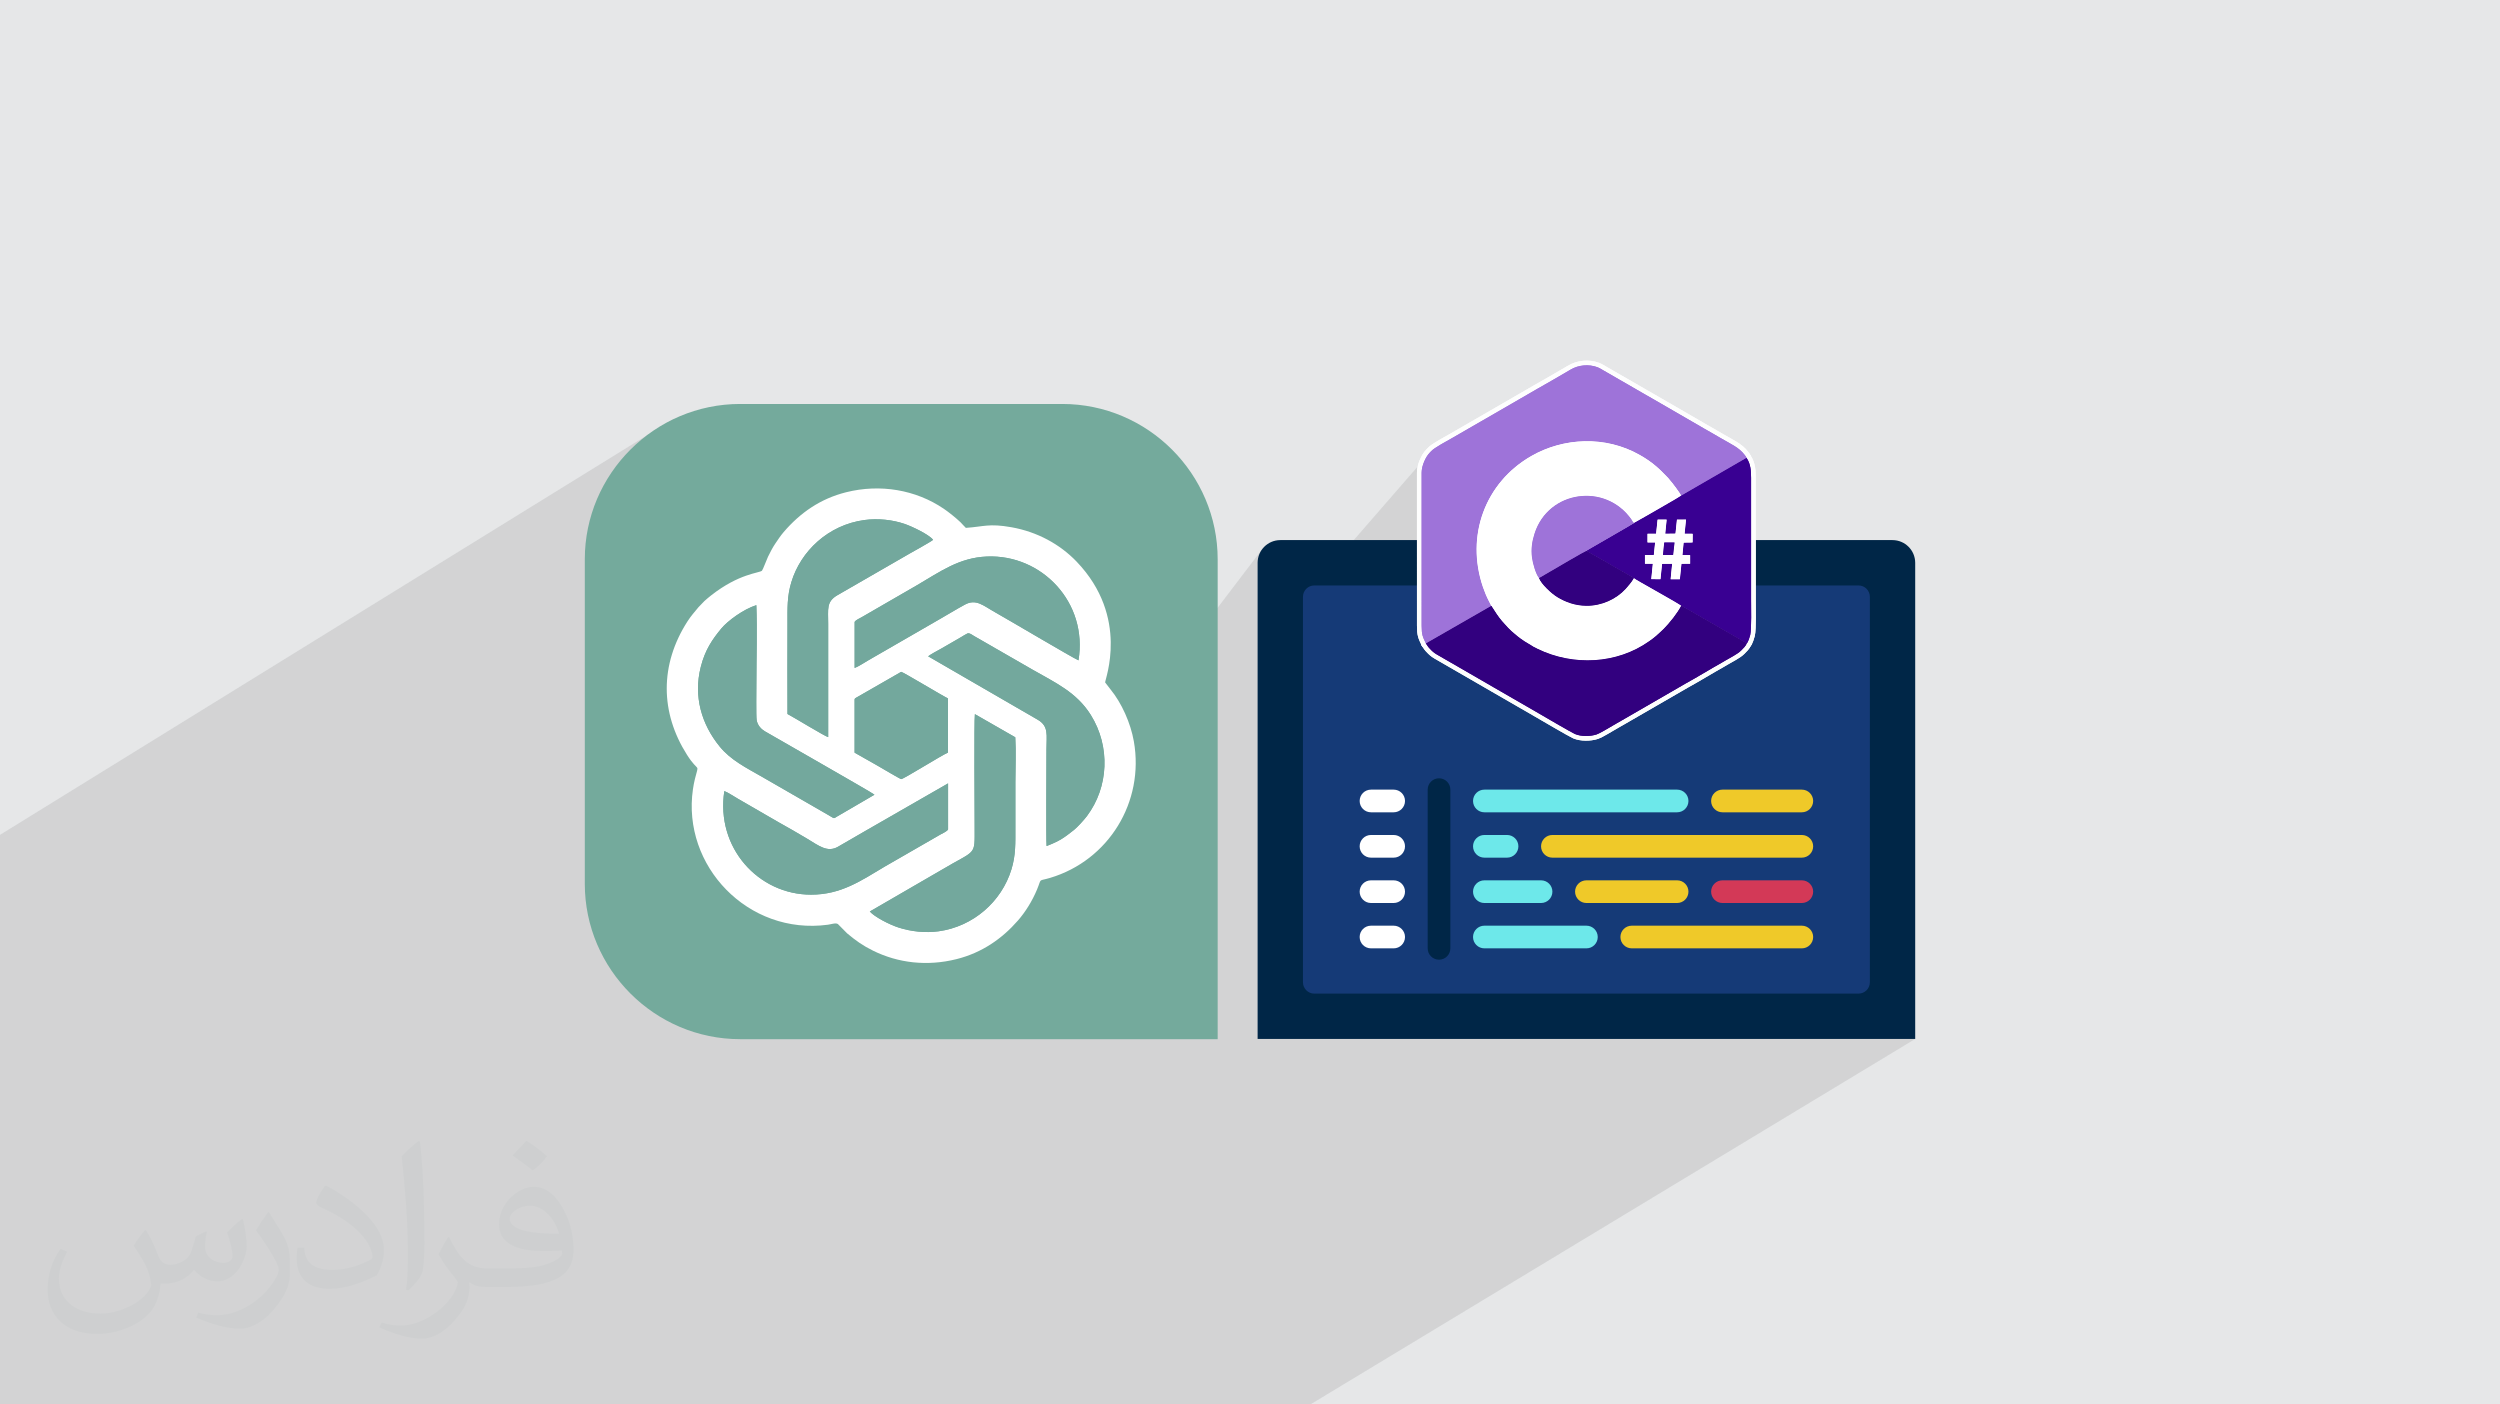 <?xml version="1.0" encoding="UTF-8"?>
<!DOCTYPE svg PUBLIC "-//W3C//DTD SVG 1.0//EN" "http://www.w3.org/TR/2001/REC-SVG-20010904/DTD/svg10.dtd">
<!-- Creator: CorelDRAW -->
<svg xmlns="http://www.w3.org/2000/svg" xml:space="preserve" width="94.192mm" height="52.917mm" version="1.0" style="shape-rendering:geometricPrecision; text-rendering:geometricPrecision; image-rendering:optimizeQuality; fill-rule:evenodd; clip-rule:evenodd"
viewBox="0 0 9404.92 5283.66"
 xmlns:xlink="http://www.w3.org/1999/xlink"
 xmlns:xodm="http://www.corel.com/coreldraw/odm/2003">
 <defs>
  <style type="text/css">
   <![CDATA[
    .str0 {stroke:#FEFEFE;stroke-width:35.23;stroke-linecap:round;stroke-linejoin:round;stroke-miterlimit:22.926}
    .fil12 {fill:#FEFEFE}
    .fil15 {fill:#32007F}
    .fil14 {fill:#390092}
    .fil5 {fill:#73A89D}
    .fil3 {fill:#74AA9C}
    .fil13 {fill:#9E73D9}
    .fil4 {fill:white}
    .fil6 {fill:#002647;fill-rule:nonzero}
    .fil7 {fill:#153A77;fill-rule:nonzero}
    .fil9 {fill:#6DE8EA;fill-rule:nonzero}
    .fil11 {fill:#D33957;fill-rule:nonzero}
    .fil10 {fill:#EFC929;fill-rule:nonzero}
    .fil8 {fill:white;fill-rule:nonzero}
    .fil1 {fill:#373435;fill-opacity:0.031}
    .fil2 {fill:#2B2A29;fill-opacity:0.102}
    .fil0 {fill:#E6E7E8}
   ]]>
  </style>
 </defs>
 <g id="Layer_x0020_1">
  <polygon class="fil0" points="-0,0 9404.92,0 9404.92,5283.66 -0,5283.66 "/>
  <path class="fil1" d="M548.54 4627.69c17.95,27.21 29.6,53.36 40.96,82.43 8.45,16.91 12.93,48.09 52.57,48.09 11.61,0 28.28,-3.42 43.06,-11.61 16.63,-8.73 29.32,-21.94 35.94,-42l15.85 -53.36 38.57 -19.02 2.64 2.64c-5.27,20.09 -6.59,39.36 -6.59,54.43 0,44.63 38.57,61.56 69.22,61.56 17.95,0 34.09,-8.73 34.09,-25.11 0,-21.13 -8.98,-57.06 -20.62,-89.29 17.95,-17.95 35.94,-35.94 56.53,-50.47l3.17 1.6c8.98,38.04 14,75.56 14,100.66 0,24.57 -10.83,51.79 -19.81,69.49 -18.49,34.87 -51.25,62.62 -90.87,62.62 -30.1,0 -63.65,-15.07 -86.66,-43.06l-1.32 0c-21.66,26.96 -55.22,51.25 -108.86,51.25l-16.63 0c-2.64,35.41 -10.29,60.49 -21.94,82.95 -31.95,62.34 -126.81,106.47 -216.1,106.47 -124.17,0 -186.51,-71.59 -186.51,-166.96 0,-58.91 19.27,-113.6 48.88,-152.42l24.29 10.04c-18.49,35.41 -30.91,68.68 -30.91,101.45 0,89.29 72.66,131.83 156.4,131.83 77.68,0 173.83,-49.41 191.28,-106.72 -6.59,-62.62 -30.1,-91.93 -66.04,-148.99 10.83,-19.02 24.83,-38.04 42.28,-58.38l3.17 0 0 0 0 0 -0.02 -0.09zm1432.13 -336.04c26.15,16.39 51.79,35.66 76.87,57.85 -14,19.81 -31.45,37.79 -53.11,53.64 -25.11,-20.34 -50.19,-37.79 -75.84,-56.27 17.42,-19.55 34.62,-38.29 52.04,-55.22l0 0 0 0 0 0 0 0 0 0 0.03 0zm13.47 244.11c-42.28,0 -76.87,27.75 -76.87,48.34 0,44.13 84.53,57.85 185.72,57.31 -12.68,-51.79 -57.06,-105.68 -108.86,-105.68l0.01 0.03zm-94.86 236.19c54.96,0 103.04,-1.6 139.74,-10.83 40.96,-10.29 75.56,-30.91 75.56,-45.17 0,-3.7 0,-8.19 -1.32,-11.89 -22.98,2.11 -49.41,2.11 -72.38,2.11 -74.49,0 -131.55,-16.91 -154.02,-58.66 -5.55,-11.61 -9.51,-24.57 -9.51,-39.36 0,-40.43 17.42,-79.79 48.09,-107 25.61,-22.45 53.89,-36.44 82.67,-36.44 52.04,0 93.51,41.75 122.57,107.54 15.85,35.94 26.68,77.4 26.68,129.72 0,34.87 -9.51,64.19 -31.17,85.85 -40.43,39.11 -114.92,53.89 -229.04,53.89l-51.79 0 0 0 -13.47 0c-28.28,0 -48.62,-5.02 -64.72,-17.42l-2.64 0c0.79,6.59 1.32,12.93 1.32,19.02 0,25.61 -8.45,58.38 -25.61,84.53 -50.72,75.3 -105.68,108.04 -153.24,108.04 -48.09,0 -107,-18.49 -160.11,-42.54l9.51 -18.49c17.17,7.13 40.96,11.89 73.7,11.89 85.85,0 198.66,-82.43 212.66,-163 -3.17,-6.59 -8.98,-15.32 -17.17,-24.57 -25.11,-29.85 -40.96,-54.68 -55.75,-80.83 12.68,-25.11 24.29,-45.17 35.13,-63.4l4.49 -0.53c36.72,74.77 69.99,117.55 144.23,117.55l11.61 0 0 0 53.89 0 0 0 0 0 0 0 0 0 0 0 0.09 0.01zm-371.98 79c6.34,-34.34 6.87,-72.91 6.87,-108.86l0 -53.36c0,-99.6 -12.68,-244.36 -22.98,-338.68 17.95,-19.27 43.06,-42 62.87,-57.31l5.81 1.6c13.47,118.62 16.63,256 16.63,383.06 0,33.3 -1.32,65.79 -4.49,89.55 -1.85,30.1 -19.27,52.83 -56.53,87.7l-8.19 -3.7zm-382.8 -157.19c1.85,46.77 24.83,83.49 105.15,83.49 49.93,0 92.19,-12.93 138.96,-35.13 8.45,-3.7 12.93,-8.73 12.93,-12.93 0,-29.32 -22.45,-68.15 -60.23,-103.55 -36.72,-33.3 -85.34,-62.62 -130.76,-82.18 -15.6,-6.59 -20.62,-13.47 -20.62,-20.09 0,-13.47 17.95,-41.75 32.77,-62.09l5.02 -0.53c52.04,27.21 110.17,67.64 153.24,112.53 39.11,41.47 63.4,83.49 63.4,129.19 0,33.81 -10.29,65.51 -26.96,95.11 -57.06,28.79 -117.83,50.72 -178.06,50.72 -73.17,0 -123.1,-34.34 -123.1,-114.92 0,-8.73 0,-22.19 3.17,-39.64l25.11 0 0 0 0 0 0 0 0 0 0 0 -0.02 0zm-132.37 -132.9l45.45 73.45c16.63,27.21 32.23,56.81 32.23,103.55l0 59.7c0,48.34 -30.91,100.13 -80.83,151.38 -39.11,34.62 -73.7,49.41 -105.68,49.41 -47.55,0 -101.98,-14.79 -164.85,-41.75l7.13 -18.49c19.81,5.27 42.79,9.77 71.06,9.77 90.36,-0.53 182.8,-66.57 225.08,-147.15 5.02,-9.26 6.87,-17.95 6.87,-24.04 0,-9.26 -5.02,-19.55 -8.98,-28.79 -22.98,-43.31 -48.62,-82.95 -76.87,-119.68 14.79,-23.25 29.6,-45.7 45.7,-67.9l3.7 0.53 0 0 0 0 0 0 0 0 0 0 -0.02 0.01z"/>
  <polygon class="fil2" points="6447.38,2902.91 7204.94,3908.53 4929.21,5283.66 2301.69,5283.66 -0,5283.66 -0,3140.7 2528.46,1579.13 3516.09,2453.68 3667.42,2686.55 3969.22,3090.56 4748.52,2065.65 4944.37,2202.44 5375.63,1706.36 5957.21,1374.91 "/>
  <g id="_2892720134384">
   <g>
    <path class="fil3" d="M2784.52 1519.71l1211.82 0c321.5,0 584.51,263 584.51,584.51l0 1805.08 -1796.32 0c-321.48,0 -584.54,-263 -584.54,-584.54l0 -1220.55c0,-321.48 263,-584.51 584.54,-584.51l0 0 0 0.01z"/>
    <path class="fil4" d="M3543.5 3271.74c130.48,-77.83 123.06,-49.06 123.06,-159.61 0,-58.5 -2.4,-397.98 0.88,-425.62l152.07 87.13c3.31,53.02 0.36,116 0.36,170.16 0,56.74 0,113.53 0,170.3 0,57.78 1.55,102.51 -14.68,155.8 -37.44,122.97 -144.66,215.56 -273.68,233.48 -51.44,7.14 -104.67,0.83 -150.65,-13.91 -35.56,-11.33 -90.81,-40.29 -108.69,-60.48l271.34 -157.28 0 0 -0.03 0.03 0.01 -0.01zm-818.6 -295.77c12.77,4.46 39.14,22.07 52.54,29.66 18.19,10.31 33.72,19.84 51.44,29.73 35.34,19.76 67.98,39.97 102.91,59.48 35.47,19.81 69.9,39.47 104.31,60.11 44.61,26.8 76.54,53.23 116.21,30.61 34.96,-19.89 69.03,-40.22 104.11,-60.24l310.24 -178.25 0 173.01c-3.73,7.7 -20.54,14.48 -28.73,19.31l-208.65 120.12c-90.59,53.84 -165,106.16 -278.11,106.16 -198.4,0 -358.8,-176.92 -326.29,-389.73l0 0.03zm490.06 -345.06c3.13,-6.11 -0.83,-1.05 4.96,-5.63l170.25 -97.75c5.63,-0.25 153.68,89.25 175.97,99.88l0 203.84c-24.47,10.22 -167.69,100.21 -175.87,99.74 -3.87,-0.23 -77.33,-43.73 -88.06,-49.96l-87.28 -49.52 0 -200.55 0 -0.03 0.02 -0.02zm74.56 358.48c-0.4,0.35 -0.91,0.83 -1.15,1.02l-139.21 81.15c-15.46,9.03 -7.46,8.88 -34.96,-6.53l-246.3 -141.94c-61.81,-35.37 -118.94,-63.66 -160.57,-114.76 -68.2,-83.68 -99.11,-188.51 -71.15,-299.27 16.45,-65.21 44.9,-105.28 77.33,-144.54 23.81,-28.83 83.5,-72.85 131.81,-87.96 3.63,93.64 0.2,194.53 0.2,288.97 0,23.02 -1.46,129.21 0.92,143.28 3.44,20.26 17.08,34.09 30.91,42.36 28.13,16.85 404.3,230.91 412.07,238.23l0.05 -0.03 0.04 0.01zm202.11 -520.41c12.27,-9.4 35.6,-21.22 49.74,-29.25l74.01 -42.79c5.53,-3.16 18.91,-11.84 23.94,-13.85 8.06,-3.19 18.7,6.03 25.87,10.07l220.05 126.58c85.1,48.69 164.92,84.6 218.27,169.96 74.24,118.81 67.56,271.24 -14.78,380.66 -10.67,14.18 -36.14,42.15 -48.91,52.12 -36.99,28.88 -50.57,40.02 -102.61,60.26 -2.26,-20.69 -0.5,-321.18 -0.5,-363.69 0,-53.22 9.59,-87.08 -33.14,-111.7l-411.98 -238.41 0.03 0 0 0.02zm-276.57 -129.23c3.72,-7.21 20.91,-14.58 28.86,-19.2l205.8 -119c87.93,-51.42 158.61,-103.61 263,-107.94 207.13,-8.6 380.51,173.66 344.5,390.56 -24.74,-11.05 -269.73,-156.31 -311.41,-179.51 -47.26,-26.3 -73.21,-53.24 -116.06,-30.07 -34.96,18.88 -68.93,40.3 -104.23,60.14l-206 118.81c-17.27,9.75 -33.76,19.61 -51.49,29.71 -13.27,7.56 -39.22,24.72 -52.94,29.61l0 -173.17 0 0.05 -0.02 0.02zm-252.53 346.38c-0.73,-113.38 -0.03,-227.01 -0.03,-340.41 0,-57.88 -1.71,-101.91 14.47,-155.43 35.12,-116.42 138.2,-215.3 274.89,-233.95 50.69,-6.94 105.19,-1.05 150.63,14.36 27.9,9.49 92.61,40.15 107.77,60.11 -4.64,5.28 -77.38,45.53 -89.61,52.49l-270.09 155.7c-42.51,24.59 -34.86,51.44 -34.86,108.68l0 425.22c-10.52,-1.46 -130.94,-75.44 -153.16,-86.81l0 0.05 -0.01 0zm-96.05 -539.14c-10.36,9.09 -85.75,10.23 -190.79,92.52 -8.67,6.76 -18.2,14.78 -25.85,21.77l-22.32 23.14c-14.2,17.25 -28.31,33.01 -41.53,53.62 -104.18,162.61 -102.63,342.74 -1.3,501.93 45.21,71 45.28,25.87 29.51,90.68 -3.17,12.93 -5.38,25.12 -7.37,38.42 -42,287.83 207.35,550.34 507.95,509.67 11.39,-1.56 29.92,-8.15 37.52,-2.39l34.54 34.87c32.18,26.92 58.8,46.25 98.68,65.76 93.09,45.59 201.78,59.14 313.19,31.16 95.13,-23.91 170.78,-76.4 230.92,-145.34 26.67,-30.54 53.07,-71.78 71.67,-116.47 18.76,-45.16 2.13,-29.68 49.24,-43.78 220.08,-65.9 355.15,-285.3 315.01,-513.48 -12.14,-69.21 -46.05,-144.56 -87.71,-195.45l-20.29 -26.29c-1.4,-10.12 93.24,-245 -107.12,-454.27 -63.49,-66.3 -148.94,-112.33 -244.8,-129.5 -85.8,-15.4 -105.12,-2.13 -172.11,2.27 -7.27,-6.48 -12.34,-13.59 -19.56,-20.58 -16.49,-15.91 -44.66,-38.58 -63.51,-51.36 -105.69,-71.68 -239.48,-94.18 -367.36,-62.07 -96.65,24.26 -172.19,76.84 -234.67,149.51 -11.92,13.91 -20.96,27.68 -31.71,43.58 -10.9,16.08 -18.51,31.63 -27.55,49.73 -4.61,9.2 -18.83,48.24 -22.67,52.4l0.03 -0.03 -0.04 -0.02z"/>
    <path class="fil5" d="M3289.51 2989.36c-7.74,-7.29 -383.94,-221.37 -412.07,-238.2 -13.83,-8.26 -27.5,-22.12 -30.91,-42.36 -2.38,-14.05 -0.92,-120.22 -0.92,-143.26 0,-94.45 3.43,-195.32 -0.2,-288.97 -48.3,15.13 -108,59.16 -131.81,87.96 -32.46,39.23 -60.89,79.3 -77.33,144.54 -27.96,110.72 2.95,215.58 71.15,299.27 41.63,51.11 98.75,79.36 160.57,114.76l246.3 141.94c27.48,15.38 19.51,15.53 34.96,6.53l139.21 -81.18c0.27,-0.19 0.77,-0.65 1.15,-1.02l-0.05 0.03 -0.04 -0.03z"/>
    <path class="fil5" d="M3272.16 3429.05c17.9,20.19 73.16,49.15 108.69,60.48 45.96,14.71 99.21,21.02 150.65,13.91 128.98,-17.91 236.2,-110.53 273.68,-233.48 16.23,-53.32 14.68,-98.05 14.68,-155.8 0,-56.78 0,-113.56 0,-170.31 0,-54.15 2.96,-117.07 -0.36,-170.15l-152.07 -87.14c-3.28,27.65 -0.88,367.14 -0.88,425.63 -0.03,110.52 7.42,81.75 -123.06,159.61l-271.34 157.28 0 0 0.03 -0.03 -0.01 0.01z"/>
    <path class="fil5" d="M2962.49 2686.08c22.24,11.34 142.63,85.35 153.16,86.81l0 -425.22c0,-57.2 -7.67,-84.05 34.86,-108.68l270.09 -155.7c12.2,-6.99 84.98,-47.24 89.61,-52.49 -15.16,-19.96 -79.85,-50.62 -107.77,-60.11 -45.44,-15.4 -99.93,-21.29 -150.63,-14.36 -136.69,18.61 -239.75,117.54 -274.89,233.95 -16.16,53.55 -14.47,97.53 -14.47,155.43 0,113.41 -0.73,227.04 0.03,340.41l0 -0.05 0.01 0z"/>
    <path class="fil5" d="M3215.05 2339.71l0 173.17c13.72,-4.88 39.66,-22.1 52.95,-29.61 17.77,-10.09 34.26,-19.96 51.48,-29.71l206 -118.82c35.32,-19.83 69.28,-41.25 104.23,-60.13 42.87,-23.16 68.81,3.77 116.06,30.07 41.68,23.19 286.69,168.45 311.41,179.5 36.02,-216.89 -137.4,-399.14 -344.5,-390.55 -104.39,4.32 -175.09,56.51 -263,107.94l-205.8 119c-7.94,4.63 -25.1,11.97 -28.86,19.2l0 -0.05 0.02 -0.02z"/>
    <path class="fil5" d="M3491.62 2468.94l411.98 238.41c42.75,24.59 33.16,58.48 33.16,111.7 0,42.51 -1.71,342.97 0.5,363.69 52.02,-20.3 65.64,-31.41 102.64,-60.26 12.76,-9.96 38.23,-37.94 48.91,-52.12 82.3,-109.42 89.02,-261.89 14.75,-380.66 -53.32,-85.33 -133.14,-121.3 -218.24,-169.96l-220.05 -126.58c-7.17,-4.04 -17.81,-13.28 -25.87,-10.07 -5.03,1.98 -18.46,10.69 -23.94,13.85l-74.01 42.79c-14.15,8.04 -37.47,19.85 -49.74,29.25l-0.08 0 0 -0.02z"/>
    <path class="fil5" d="M2724.89 2975.93c-32.51,212.78 127.89,389.73 326.29,389.73 113.06,0 187.52,-52.32 278.08,-106.16l208.65 -120.12c8.21,-4.83 25.01,-11.61 28.73,-19.31l0 -173.01 -310.24 178.25c-35.06,20.02 -69.18,40.4 -104.11,60.24 -39.73,22.57 -71.63,-3.83 -116.21,-30.61 -34.41,-20.69 -68.85,-40.3 -104.31,-60.11 -34.96,-19.53 -67.57,-39.72 -102.91,-59.48 -17.75,-9.91 -33.28,-19.41 -51.44,-29.73 -13.42,-7.61 -39.79,-25.24 -52.54,-29.66l0.03 -0.03z"/>
    <path class="fil5" d="M3214.95 2630.86l0 200.55 87.28 49.52c10.72,6.23 84.18,49.73 88.06,49.96 8.16,0.47 151.37,-89.51 175.87,-99.74l0 -203.82c-22.3,-10.61 -170.31,-100.15 -175.97,-99.88l-170.25 97.75c-5.81,4.61 -1.84,-0.47 -4.96,5.63l0 0.03 -0.02 0z"/>
   </g>
   <path class="fil6" d="M7204.94 2117.12l0 1791.41 -2473.83 0 0 -1791.41c0.14,-47.04 38.26,-85.16 85.31,-85.3l2303.22 0c47.04,0.14 85.16,38.26 85.3,85.31l0 -0.01z"/>
   <path class="fil7" d="M7034.33 2245.08l0 1450.18c0,23.55 -19.1,42.66 -42.66,42.66l-2047.31 0c-23.54,0 -42.65,-19.1 -42.65,-42.66l0 -1450.18c0,-23.54 19.1,-42.65 42.66,-42.65l2047.31 0c23.54,0 42.65,19.1 42.65,42.66z"/>
   <g>
    <path class="fil8" d="M5242.93 3055.85l-85.31 0c-23.54,0 -42.65,-19.1 -42.65,-42.65 0,-23.55 19.1,-42.66 42.66,-42.66l85.3 0c23.55,0 42.66,19.1 42.66,42.66 0,23.54 -19.1,42.65 -42.66,42.65l0 0z"/>
    <path class="fil9" d="M6309.24 3055.85l-725.09 0c-23.54,0 -42.65,-19.1 -42.65,-42.65 0,-23.55 19.1,-42.66 42.66,-42.66l725.08 0c23.55,0 42.66,19.1 42.66,42.66 0,23.54 -19.1,42.65 -42.66,42.65l0 0z"/>
    <path class="fil10" d="M6778.42 3055.85l-298.57 0c-23.55,0 -42.66,-19.1 -42.66,-42.65 0,-23.55 19.1,-42.66 42.66,-42.66l298.57 0c23.54,0 42.65,19.1 42.65,42.66 0,23.54 -19.1,42.65 -42.65,42.65l0 0z"/>
    <path class="fil8" d="M5242.93 3226.47l-85.31 0c-23.54,0 -42.65,-19.1 -42.65,-42.66 0,-23.54 19.1,-42.65 42.66,-42.65l85.3 0c23.55,0 42.66,19.1 42.66,42.65 0,23.55 -19.1,42.66 -42.66,42.66l0 0z"/>
    <path class="fil9" d="M5669.46 3226.47l-85.31 0c-23.54,0 -42.65,-19.1 -42.65,-42.66 0,-23.54 19.1,-42.65 42.66,-42.65l85.3 0c23.55,0 42.66,19.1 42.66,42.65 0,23.55 -19.1,42.66 -42.66,42.66l0 0z"/>
    <path class="fil10" d="M6778.42 3226.47l-938.35 0c-23.55,0 -42.66,-19.1 -42.66,-42.66 0,-23.54 19.1,-42.65 42.66,-42.65l938.35 0c23.54,0 42.65,19.1 42.65,42.65 0,23.55 -19.1,42.66 -42.65,42.66l0 0z"/>
    <path class="fil8" d="M5242.93 3397.08l-85.31 0c-23.54,-0.01 -42.65,-19.11 -42.65,-42.66 0,-23.55 19.1,-42.66 42.66,-42.66l85.3 0c23.55,0 42.66,19.1 42.66,42.66 0,23.54 -19.1,42.65 -42.66,42.65l0 0.01z"/>
    <path class="fil10" d="M6309.24 3397.08l-341.21 0c-23.55,-0.01 -42.66,-19.11 -42.66,-42.66 0,-23.55 19.1,-42.66 42.66,-42.66l341.21 0c23.55,0 42.66,19.1 42.66,42.66 0,23.54 -19.1,42.65 -42.66,42.65l0 0.01z"/>
    <path class="fil9" d="M5797.41 3397.08l-213.27 0c-23.54,-0.01 -42.65,-19.11 -42.65,-42.66 0,-23.55 19.1,-42.66 42.66,-42.66l213.26 0c23.55,0 42.66,19.1 42.66,42.66 0,23.54 -19.1,42.65 -42.66,42.65l0 0.01z"/>
    <path class="fil11" d="M6778.42 3397.08l-298.57 0c-23.55,-0.01 -42.66,-19.11 -42.66,-42.66 0,-23.55 19.1,-42.66 42.66,-42.66l298.57 0c23.54,0 42.65,19.1 42.65,42.66 0,23.54 -19.1,42.65 -42.65,42.65l0 0.01z"/>
    <path class="fil8" d="M5242.93 3567.68l-85.31 0c-23.54,0 -42.65,-19.1 -42.65,-42.66 0,-23.54 19.1,-42.65 42.66,-42.65l85.3 0c23.55,0 42.66,19.1 42.66,42.65 0,23.55 -19.1,42.66 -42.66,42.66l0 0z"/>
    <path class="fil9" d="M5968.02 3567.68l-383.88 0c-23.54,0 -42.65,-19.1 -42.65,-42.66 0,-23.54 19.1,-42.65 42.66,-42.65l383.87 0c23.54,0 42.65,19.1 42.65,42.65 0,23.55 -19.1,42.66 -42.65,42.66l0 0z"/>
    <path class="fil10" d="M6778.42 3567.68l-639.79 0c-23.55,0 -42.66,-19.1 -42.66,-42.66 0,-23.54 19.1,-42.65 42.66,-42.65l639.79 0c23.54,0 42.65,19.1 42.65,42.65 0,23.55 -19.1,42.66 -42.65,42.66l0 0z"/>
    <path class="fil6" d="M5413.54 3610.33c-23.55,0 -42.66,-19.1 -42.66,-42.66l0 -597.14c0,-23.54 19.1,-42.65 42.66,-42.65 23.55,0 42.66,19.1 42.66,42.66l0 597.14c0,23.54 -19.1,42.65 -42.66,42.65l0 0z"/>
   </g>
   <g>
    <path class="fil12 str0" d="M5364.26 2420.78l246.24 -141.39c-2.36,-5.26 -6.01,-11.55 -8.82,-16.93 -9.14,-17.59 -16.4,-34.77 -22.97,-54.01 -65.51,-191.93 7.1,-392.93 182.63,-493.33 119.67,-68.48 277.21,-77.56 407.44,-3.64 46.37,26.34 71.57,49.54 106.62,86.5 2.56,2.7 3.45,4.57 6.27,7.56 6.24,6.57 40.06,50.25 42.65,59.47l245.91 -142.25c-1.04,-4.18 -4.85,-8.48 -7.49,-12 -20.79,-27.67 -52.93,-41.02 -84.92,-59.93 -17.63,-10.4 -34.14,-19.49 -51.74,-29.89 -4.78,-2.82 -8.71,-4.84 -13.26,-7.45 -4.38,-2.5 -8.15,-4.91 -13.06,-7.65l-182.08 -105.33c-9.24,-5.13 -17.28,-9.62 -26.3,-15.1 -4.55,-2.75 -8.8,-5.2 -13.14,-7.54l-142.92 -82.42c-9.11,-5.07 -16.84,-10.61 -27.06,-14.33 -31.65,-11.45 -70.24,-8.36 -99.96,9.6 -40.09,24.23 -90.22,52.11 -131.21,75.72 -8.71,5 -17.03,10.15 -26.16,15.26l-286.4 165.4c-17.44,10.47 -69.63,37.12 -81.7,51.64 -1.86,2.26 -2.96,3.17 -5.05,5.3 -14.15,14.54 -29.61,48.03 -29.62,73.86l0.04 576c0,34.57 4.13,41.65 16.08,66.91l-0.02 -0.02 0 0.02 0 -0.01z"/>
    <path class="fil12 str0" d="M5610.48 2279.4c10.92,15.54 15.01,24.92 30.82,45.74 2.97,3.92 5.32,6.96 8.7,10.85 15.1,17.31 30.32,34.72 48.65,49.11 3.92,3.1 6.63,5.84 10.6,8.91 3.73,2.91 7.3,5.58 11.13,8.43 19.94,14.92 33.61,20.52 47.8,30.41 5.38,2.25 11.34,5.91 16.74,8.51 133.85,64.86 298.2,57.02 419.4,-29.23 24.71,-17.59 24.46,-18.76 42.29,-34.71 4.78,-4.26 8.58,-7.72 12.99,-12.29 22.86,-23.8 49.72,-56.72 65.35,-86.73 -19.48,-14.32 -173.43,-98.53 -178.38,-104.04 -7.51,14.17 -21.85,30.93 -31.03,40.97 -34.82,38.06 -89.45,64.1 -147.7,63.53 -43.1,-0.44 -78.63,-14.16 -108.81,-32.32 -22.76,-13.69 -61.6,-50.08 -69.19,-72 -11.76,-13.21 -23.86,-55.56 -26.55,-77.13 -4.1,-32.74 0.36,-61.65 9.88,-91.07 52.26,-161.53 265.85,-191.37 363.86,-52.72 2.36,3.33 6.5,13.53 10.86,13.63l44.87 -25.33c18.87,-11.29 129.38,-73.79 131.55,-76.92 -2.61,-9.22 -36.42,-52.89 -42.65,-59.47 -2.82,-2.99 -3.72,-4.84 -6.27,-7.56 -35.05,-36.94 -60.26,-60.18 -106.62,-86.5 -130.23,-73.93 -287.75,-64.82 -407.44,3.64 -175.52,100.4 -248.12,301.41 -182.63,493.32 6.57,19.25 13.84,36.42 22.97,54.02 2.81,5.38 6.49,11.65 8.82,16.92l-0.02 0.02 0 0 0.02 -0.02 -0.01 0.03z"/>
    <path class="fil12 str0" d="M6235.74 1954.56l34.11 -0.02 -5.44 53.37 38.65 -0.47 5.51 -52.78 34.11 -0.11 -5.42 53.31 30.55 0.1 -0.38 32.77 -33.75 0.45 -4.49 46.68 29.06 0.58 0 32.24 -32.77 0.18 -5.99 58.22 -34.7 0.02 5.79 -58.29 -35.15 0.27c-0.29,0.07 -0.67,0.22 -0.87,0.28 -0.21,0.06 -0.67,0.62 -0.82,0.36 -0.13,-0.24 -0.53,0.22 -1.25,0.36l-5.86 56.97 -34.67 -0.43 5.86 -57.78 -29.68 -0.05 0 -32.84 33.41 -0.13 4.92 -47.03 -28.76 0 0.02 -32.89 32.36 0 5.56 -53.31 0.04 -0.02 0 0 0.06 -0.02 -0.01 0.01 -0.02 0zm88.56 -89.58c-2.19,3.16 -112.67,65.64 -131.56,76.91l-44.86 25.33c-2.08,2.64 -140.52,81.46 -168.55,98.07l-8.72 5.23c-1.47,1.14 -1.09,0.86 -2.11,1.96 7.76,4.74 15.21,8.34 22.97,13.08 19.4,11.8 48.71,26.78 66.42,38.07l88.68 50.71c4.95,5.51 158.91,89.73 178.38,104.03l246.44 141.71c5,-4.11 11.51,-25.71 12.9,-31.47 5.3,-22.34 3.2,-107.97 3.2,-134.76l0 -456.41c0,-26.17 -1.8,-51.36 -15.8,-72.73 -1.43,-2.19 -0.39,-0.74 -1.48,-2.01l-245.9 142.25 -0.02 0 0 0 0.04 0.02 0 0 -0.02 -0.01z"/>
    <path class="fil12 str0" d="M5789.83 2174.55c5.77,-2.11 16.17,-8.82 22.02,-12.29 7.72,-4.56 15,-8.58 22.56,-13.08 18.29,-10.9 130.4,-76.35 134.09,-76.68 1.05,-1.08 0.65,-0.81 2.11,-1.93l8.73 -5.23c28.03,-16.62 166.48,-95.46 168.54,-98.07 -4.36,-0.11 -8.5,-10.28 -10.86,-13.63 -98.01,-138.63 -311.6,-108.81 -363.86,52.74 -9.53,29.47 -13.98,58.33 -9.88,91.07 2.7,21.59 14.77,63.91 26.55,77.12l0.02 0 0 0 0 -0.02 0 0 -0.01 0z"/>
    <path class="fil12 str0" d="M5789.83 2174.55c7.59,21.93 46.4,58.31 69.19,72 30.17,18.15 65.71,31.86 108.81,32.32 58.23,0.58 112.9,-25.47 147.7,-63.53 9.21,-10.05 23.53,-26.8 31.04,-40.97l-88.68 -50.71c-17.71,-11.3 -47.02,-26.26 -66.42,-38.06 -7.78,-4.74 -15.24,-8.35 -22.98,-13.09 -3.71,0.33 -115.8,65.75 -134.09,76.67 -7.59,4.52 -14.86,8.51 -22.56,13.09 -5.86,3.47 -16.27,10.18 -22.03,12.29l0.02 0 0 0 -0.04 -0.02 0.01 0.01 0.02 0zm-425.59 246.23c10.1,13.17 3.47,8.27 20.97,25.95 4.57,4.6 7.42,6.66 12.52,10.47 4.98,3.73 9.55,5.84 15.02,9.13l180.28 104.15c9.88,5.71 19.27,11.4 29.53,17.15l150.91 87.08c25.99,14.98 138.09,80.82 151.45,86.51 23.6,10.07 57.84,9.42 81.6,1.55 13.22,-4.38 47.2,-25.66 61.7,-33.75 5.48,-3.05 9.83,-5.63 15.25,-8.89 5.45,-3.3 10.1,-5.73 15.38,-8.76l241.88 -139.82c43.57,-23.81 91.33,-53.46 135.62,-78.22 5.48,-3.05 9.83,-5.63 15.24,-8.91 15.99,-9.65 44.84,-23.57 58.27,-37.15 8.12,-8.22 16.78,-16.04 21.55,-27.19l-246.44 -141.72c-15.63,29.99 -42.5,62.94 -65.35,86.73 -4.42,4.6 -8.22,8.05 -12.99,12.31 -17.84,15.94 -17.56,17.1 -42.29,34.7 -121.22,86.25 -285.54,94.09 -419.4,29.22 -5.38,-2.59 -11.34,-6.25 -16.74,-8.51 -14.19,-9.9 -27.87,-15.49 -47.8,-30.41 -3.83,-2.87 -7.4,-5.53 -11.13,-8.42 -3.96,-3.06 -6.67,-5.82 -10.61,-8.92 -18.33,-14.36 -33.57,-31.77 -48.64,-49.09 -3.37,-3.9 -5.73,-6.9 -8.71,-10.85 -15.8,-20.83 -19.88,-30.23 -30.81,-45.74l-246.22 141.39 0.02 0.02 0 0 -0.04 0 0 -0.01 -0.01 -0.01z"/>
    <path class="fil12 str0" d="M6260.86 2040.8l38.7 0.02 -5.36 47.14 -38.07 -0.04 4.74 -47.13 0 0 0 0 -0.01 0.01zm-30.68 -32.9l-32.34 0 -0.03 32.9 28.77 0 -4.92 47.03 -33.41 0.13 0 32.85 29.69 0.04 -5.86 57.77 34.67 0.43 5.86 -56.99c0.71,-0.1 1.12,-0.58 1.25,-0.34 0.14,0.25 0.61,-0.33 0.81,-0.36 0.21,-0.07 0.61,-0.23 0.87,-0.28l35.16 -0.24 -5.79 58.29 34.7 0 5.99 -58.22 32.77 -0.18 0 -32.21 -29.06 -0.61 4.49 -46.67 33.75 -0.46 0.38 -32.77 -30.55 -0.1 5.44 -53.31 -34.13 0.1 -5.51 52.79 -38.65 0.49 5.44 -53.38 -34.11 0 -5.58 53.31 -0.05 0.02 0 0 -0.04 -0.04 0.01 0 0 0.01z"/>
    <polygon class="fil12 str0" points="6256.12,2087.91 6294.18,2087.97 6299.52,2040.82 6260.86,2040.8 "/>
    <path class="fil12 str0" d="M5364.26 2420.78l246.24 -141.39c-2.36,-5.26 -6.01,-11.55 -8.82,-16.93 -9.14,-17.59 -16.4,-34.77 -22.97,-54.01 -65.51,-191.93 7.1,-392.93 182.63,-493.33 119.67,-68.48 277.21,-77.56 407.44,-3.64 46.37,26.34 71.57,49.54 106.62,86.5 2.56,2.7 3.45,4.57 6.27,7.56 6.24,6.57 40.06,50.25 42.65,59.47l245.91 -142.25c-1.04,-4.18 -4.85,-8.48 -7.49,-12 -20.79,-27.67 -52.93,-41.02 -84.92,-59.93 -17.63,-10.4 -34.14,-19.49 -51.74,-29.89 -4.78,-2.82 -8.71,-4.84 -13.26,-7.45 -4.38,-2.5 -8.15,-4.91 -13.06,-7.65l-182.08 -105.33c-9.24,-5.13 -17.28,-9.62 -26.3,-15.1 -4.55,-2.75 -8.8,-5.2 -13.14,-7.54l-142.92 -82.42c-9.11,-5.07 -16.84,-10.61 -27.06,-14.33 -31.65,-11.45 -70.24,-8.36 -99.96,9.6 -40.09,24.23 -90.22,52.11 -131.21,75.72 -8.71,5 -17.03,10.15 -26.16,15.26l-286.4 165.4c-17.44,10.47 -69.63,37.12 -81.7,51.64 -1.86,2.26 -2.96,3.17 -5.05,5.3 -14.15,14.54 -29.61,48.03 -29.62,73.86l0.04 576c0,34.57 4.13,41.65 16.08,66.91l-0.02 -0.02 0 0.02 0 -0.01z"/>
    <path class="fil12 str0" d="M5610.48 2279.4c10.92,15.54 15.01,24.92 30.82,45.74 2.97,3.92 5.32,6.96 8.7,10.85 15.1,17.31 30.32,34.72 48.65,49.11 3.92,3.1 6.63,5.84 10.6,8.91 3.73,2.91 7.3,5.58 11.13,8.43 19.94,14.92 33.61,20.52 47.8,30.41 5.38,2.25 11.34,5.91 16.74,8.51 133.85,64.86 298.2,57.02 419.4,-29.23 24.71,-17.59 24.46,-18.76 42.29,-34.71 4.78,-4.26 8.58,-7.72 12.99,-12.29 22.86,-23.8 49.72,-56.72 65.35,-86.73 -19.48,-14.32 -173.43,-98.53 -178.38,-104.04 -7.51,14.17 -21.85,30.93 -31.03,40.97 -34.82,38.06 -89.45,64.1 -147.7,63.53 -43.1,-0.44 -78.63,-14.16 -108.81,-32.32 -22.76,-13.69 -61.6,-50.08 -69.19,-72 -11.76,-13.21 -23.86,-55.56 -26.55,-77.13 -4.1,-32.74 0.36,-61.65 9.88,-91.07 52.26,-161.53 265.85,-191.37 363.86,-52.72 2.36,3.33 6.5,13.53 10.86,13.63l44.87 -25.33c18.87,-11.29 129.38,-73.79 131.55,-76.92 -2.61,-9.22 -36.42,-52.89 -42.65,-59.47 -2.82,-2.99 -3.72,-4.84 -6.27,-7.56 -35.05,-36.94 -60.26,-60.18 -106.62,-86.5 -130.23,-73.93 -287.75,-64.82 -407.44,3.64 -175.52,100.4 -248.12,301.41 -182.63,493.32 6.57,19.25 13.84,36.42 22.97,54.02 2.81,5.38 6.49,11.65 8.82,16.92l-0.02 0.02 0 0 0.02 -0.02 -0.01 0.03z"/>
    <path class="fil12 str0" d="M6235.74 1954.56l34.11 -0.02 -5.44 53.37 38.65 -0.47 5.51 -52.78 34.11 -0.11 -5.42 53.31 30.55 0.1 -0.38 32.77 -33.75 0.45 -4.49 46.68 29.06 0.58 0 32.24 -32.77 0.18 -5.99 58.22 -34.7 0.02 5.79 -58.29 -35.15 0.27c-0.29,0.07 -0.67,0.22 -0.87,0.28 -0.21,0.06 -0.67,0.62 -0.82,0.36 -0.13,-0.24 -0.53,0.22 -1.25,0.36l-5.86 56.97 -34.67 -0.43 5.86 -57.78 -29.68 -0.05 0 -32.84 33.41 -0.13 4.92 -47.03 -28.76 0 0.02 -32.89 32.36 0 5.56 -53.31 0.04 -0.02 0 0 0.06 -0.02 -0.01 0.01 -0.02 0zm88.56 -89.58c-2.19,3.16 -112.67,65.64 -131.56,76.91l-44.86 25.33c-2.08,2.64 -140.52,81.46 -168.55,98.07l-8.72 5.23c-1.47,1.14 -1.09,0.86 -2.11,1.96 7.76,4.74 15.21,8.34 22.97,13.08 19.4,11.8 48.71,26.78 66.42,38.07l88.68 50.71c4.95,5.51 158.91,89.73 178.38,104.03l246.44 141.71c5,-4.11 11.51,-25.71 12.9,-31.47 5.3,-22.34 3.2,-107.97 3.2,-134.76l0 -456.41c0,-26.17 -1.8,-51.36 -15.8,-72.73 -1.43,-2.19 -0.39,-0.74 -1.48,-2.01l-245.9 142.25 -0.02 0 0 0 0.04 0.02 0 0 -0.02 -0.01z"/>
    <path class="fil12 str0" d="M5789.83 2174.55c5.77,-2.11 16.17,-8.82 22.02,-12.29 7.72,-4.56 15,-8.58 22.56,-13.08 18.29,-10.9 130.4,-76.35 134.09,-76.68 1.05,-1.08 0.65,-0.81 2.11,-1.93l8.73 -5.23c28.03,-16.62 166.48,-95.46 168.54,-98.07 -4.36,-0.11 -8.5,-10.28 -10.86,-13.63 -98.01,-138.63 -311.6,-108.81 -363.86,52.74 -9.53,29.47 -13.98,58.33 -9.88,91.07 2.7,21.59 14.77,63.91 26.55,77.12l0.02 0 0 0 0 -0.02 0 0 -0.01 0z"/>
    <path class="fil12 str0" d="M5789.83 2174.55c7.59,21.93 46.4,58.31 69.19,72 30.17,18.15 65.71,31.86 108.81,32.32 58.23,0.58 112.9,-25.47 147.7,-63.53 9.21,-10.05 23.53,-26.8 31.04,-40.97l-88.68 -50.71c-17.71,-11.3 -47.02,-26.26 -66.42,-38.06 -7.78,-4.74 -15.24,-8.35 -22.98,-13.09 -3.71,0.33 -115.8,65.75 -134.09,76.67 -7.59,4.52 -14.86,8.51 -22.56,13.09 -5.86,3.47 -16.27,10.18 -22.03,12.29l0.02 0 0 0 -0.04 -0.02 0.01 0.01 0.02 0zm-425.59 246.23c10.1,13.17 3.47,8.27 20.97,25.95 4.57,4.6 7.42,6.66 12.52,10.47 4.98,3.73 9.55,5.84 15.02,9.13l180.28 104.15c9.88,5.71 19.27,11.4 29.53,17.15l150.91 87.08c25.99,14.98 138.09,80.82 151.45,86.51 23.6,10.07 57.84,9.42 81.6,1.55 13.22,-4.38 47.2,-25.66 61.7,-33.75 5.48,-3.05 9.83,-5.63 15.25,-8.89 5.45,-3.3 10.1,-5.73 15.38,-8.76l241.88 -139.82c43.57,-23.81 91.33,-53.46 135.62,-78.22 5.48,-3.05 9.83,-5.63 15.24,-8.91 15.99,-9.65 44.84,-23.57 58.27,-37.15 8.12,-8.22 16.78,-16.04 21.55,-27.19l-246.44 -141.72c-15.63,29.99 -42.5,62.94 -65.35,86.73 -4.42,4.6 -8.22,8.05 -12.99,12.31 -17.84,15.94 -17.56,17.1 -42.29,34.7 -121.22,86.25 -285.54,94.09 -419.4,29.22 -5.38,-2.59 -11.34,-6.25 -16.74,-8.51 -14.19,-9.9 -27.87,-15.49 -47.8,-30.41 -3.83,-2.87 -7.4,-5.53 -11.13,-8.42 -3.96,-3.06 -6.67,-5.82 -10.61,-8.92 -18.33,-14.36 -33.57,-31.77 -48.64,-49.09 -3.37,-3.9 -5.73,-6.9 -8.71,-10.85 -15.8,-20.83 -19.88,-30.23 -30.81,-45.74l-246.22 141.39 0.02 0.02 0 0 -0.04 0 0 -0.01 -0.01 -0.01z"/>
    <path class="fil12 str0" d="M6260.86 2040.8l38.7 0.02 -5.36 47.14 -38.07 -0.04 4.74 -47.13 0 0 0 0 -0.01 0.01zm-30.68 -32.9l-32.34 0 -0.03 32.9 28.77 0 -4.92 47.03 -33.41 0.13 0 32.85 29.69 0.04 -5.86 57.77 34.67 0.43 5.86 -56.99c0.71,-0.1 1.12,-0.58 1.25,-0.34 0.14,0.25 0.61,-0.33 0.81,-0.36 0.21,-0.07 0.61,-0.23 0.87,-0.28l35.16 -0.24 -5.79 58.29 34.7 0 5.99 -58.22 32.77 -0.18 0 -32.21 -29.06 -0.61 4.49 -46.67 33.75 -0.46 0.38 -32.77 -30.55 -0.1 5.44 -53.31 -34.13 0.1 -5.51 52.79 -38.65 0.49 5.44 -53.38 -34.11 0 -5.58 53.31 -0.05 0.02 0 0 -0.04 -0.04 0.01 0 0 0.01z"/>
    <polygon class="fil12 str0" points="6256.12,2087.91 6294.18,2087.97 6299.52,2040.82 6260.86,2040.8 "/>
   </g>
   <g>
    <path class="fil13" d="M5364.26 2420.78l246.24 -141.39c-2.36,-5.26 -6.01,-11.55 -8.82,-16.93 -9.14,-17.59 -16.4,-34.77 -22.97,-54.01 -65.51,-191.93 7.1,-392.93 182.63,-493.33 119.67,-68.48 277.21,-77.56 407.44,-3.64 46.37,26.34 71.57,49.54 106.62,86.5 2.56,2.7 3.45,4.57 6.27,7.56 6.24,6.57 40.06,50.25 42.65,59.47l245.91 -142.25c-1.04,-4.18 -4.85,-8.48 -7.49,-12 -20.79,-27.67 -52.93,-41.02 -84.92,-59.93 -17.63,-10.4 -34.14,-19.49 -51.74,-29.89 -4.78,-2.82 -8.71,-4.84 -13.26,-7.45 -4.38,-2.5 -8.15,-4.91 -13.06,-7.65l-182.08 -105.33c-9.24,-5.13 -17.28,-9.62 -26.3,-15.1 -4.55,-2.75 -8.8,-5.2 -13.14,-7.54l-142.92 -82.42c-9.11,-5.07 -16.84,-10.61 -27.06,-14.33 -31.65,-11.45 -70.24,-8.36 -99.96,9.6 -40.09,24.23 -90.22,52.11 -131.21,75.72 -8.71,5 -17.03,10.15 -26.16,15.26l-286.4 165.4c-17.44,10.47 -69.63,37.12 -81.7,51.64 -1.86,2.26 -2.96,3.17 -5.05,5.3 -14.15,14.54 -29.61,48.03 -29.62,73.86l0.04 576c0,34.57 4.13,41.65 16.08,66.91l-0.02 -0.02 0 0.02 0 -0.01z"/>
    <path class="fil4" d="M5610.48 2279.4c10.92,15.54 15.01,24.92 30.82,45.74 2.97,3.92 5.32,6.96 8.7,10.85 15.1,17.31 30.32,34.72 48.65,49.11 3.92,3.1 6.63,5.84 10.6,8.91 3.73,2.91 7.3,5.58 11.13,8.43 19.94,14.92 33.61,20.52 47.8,30.41 5.38,2.25 11.34,5.91 16.74,8.51 133.85,64.86 298.2,57.02 419.4,-29.23 24.71,-17.59 24.46,-18.76 42.29,-34.71 4.78,-4.26 8.58,-7.72 12.99,-12.29 22.86,-23.8 49.72,-56.72 65.35,-86.73 -19.48,-14.32 -173.43,-98.53 -178.38,-104.04 -7.51,14.17 -21.85,30.93 -31.03,40.97 -34.82,38.06 -89.45,64.1 -147.7,63.53 -43.1,-0.44 -78.63,-14.16 -108.81,-32.32 -22.76,-13.69 -61.6,-50.08 -69.19,-72 -11.76,-13.21 -23.86,-55.56 -26.55,-77.13 -4.1,-32.74 0.36,-61.65 9.88,-91.07 52.26,-161.53 265.85,-191.37 363.86,-52.72 2.36,3.33 6.5,13.53 10.86,13.63l44.87 -25.33c18.87,-11.29 129.38,-73.79 131.55,-76.92 -2.61,-9.22 -36.42,-52.89 -42.65,-59.47 -2.82,-2.99 -3.72,-4.84 -6.27,-7.56 -35.05,-36.94 -60.26,-60.18 -106.62,-86.5 -130.23,-73.93 -287.75,-64.82 -407.44,3.64 -175.52,100.4 -248.12,301.41 -182.63,493.32 6.57,19.25 13.84,36.42 22.97,54.02 2.81,5.38 6.49,11.65 8.82,16.92l-0.02 0.02 0 0 0.02 -0.02 -0.01 0.03z"/>
    <path class="fil14" d="M6235.74 1954.56l34.11 -0.02 -5.44 53.37 38.65 -0.47 5.51 -52.78 34.11 -0.11 -5.42 53.31 30.55 0.1 -0.38 32.77 -33.75 0.45 -4.49 46.68 29.06 0.58 0 32.24 -32.77 0.18 -5.99 58.22 -34.7 0.02 5.79 -58.29 -35.15 0.27c-0.29,0.07 -0.67,0.22 -0.87,0.28 -0.21,0.06 -0.67,0.62 -0.82,0.36 -0.13,-0.24 -0.53,0.22 -1.25,0.36l-5.86 56.97 -34.67 -0.43 5.86 -57.78 -29.68 -0.05 0 -32.84 33.41 -0.13 4.92 -47.03 -28.76 0 0.02 -32.89 32.36 0 5.56 -53.31 0.04 -0.02 0 0 0.06 -0.02 -0.01 0.01 -0.02 0zm88.56 -89.58c-2.19,3.16 -112.67,65.64 -131.56,76.91l-44.86 25.33c-2.08,2.64 -140.52,81.46 -168.55,98.07l-8.72 5.23c-1.47,1.14 -1.09,0.86 -2.11,1.96 7.76,4.74 15.21,8.34 22.97,13.08 19.4,11.8 48.71,26.78 66.42,38.07l88.68 50.71c4.95,5.51 158.91,89.73 178.38,104.03l246.44 141.71c5,-4.11 11.51,-25.71 12.9,-31.47 5.3,-22.34 3.2,-107.97 3.2,-134.76l0 -456.41c0,-26.17 -1.8,-51.36 -15.8,-72.73 -1.43,-2.19 -0.39,-0.74 -1.48,-2.01l-245.9 142.25 -0.02 0 0 0 0.04 0.02 0 0 -0.02 -0.01z"/>
    <path class="fil13" d="M5789.83 2174.55c5.77,-2.11 16.17,-8.82 22.02,-12.29 7.72,-4.56 15,-8.58 22.56,-13.08 18.29,-10.9 130.4,-76.35 134.09,-76.68 1.05,-1.08 0.65,-0.81 2.11,-1.93l8.73 -5.23c28.03,-16.62 166.48,-95.46 168.54,-98.07 -4.36,-0.11 -8.5,-10.28 -10.86,-13.63 -98.01,-138.63 -311.6,-108.81 -363.86,52.74 -9.53,29.47 -13.98,58.33 -9.88,91.07 2.7,21.59 14.77,63.91 26.55,77.12l0.02 0 0 0 0 -0.02 0 0 -0.01 0z"/>
    <path class="fil15" d="M5789.83 2174.55c7.59,21.93 46.4,58.31 69.19,72 30.17,18.15 65.71,31.86 108.81,32.32 58.23,0.58 112.9,-25.47 147.7,-63.53 9.21,-10.05 23.53,-26.8 31.04,-40.97l-88.68 -50.71c-17.71,-11.3 -47.02,-26.26 -66.42,-38.06 -7.78,-4.74 -15.24,-8.35 -22.98,-13.09 -3.71,0.33 -115.8,65.75 -134.09,76.67 -7.59,4.52 -14.86,8.51 -22.56,13.09 -5.86,3.47 -16.27,10.18 -22.03,12.29l0.02 0 0 0 -0.04 -0.02 0.01 0.01 0.02 0zm-425.59 246.23c10.1,13.17 3.47,8.27 20.97,25.95 4.57,4.6 7.42,6.66 12.52,10.47 4.98,3.73 9.55,5.84 15.02,9.13l180.28 104.15c9.88,5.71 19.27,11.4 29.53,17.15l150.91 87.08c25.99,14.98 138.09,80.82 151.45,86.51 23.6,10.07 57.84,9.42 81.6,1.55 13.22,-4.38 47.2,-25.66 61.7,-33.75 5.48,-3.05 9.83,-5.63 15.25,-8.89 5.45,-3.3 10.1,-5.73 15.38,-8.76l241.88 -139.82c43.57,-23.81 91.33,-53.46 135.62,-78.22 5.48,-3.05 9.83,-5.63 15.24,-8.91 15.99,-9.65 44.84,-23.57 58.27,-37.15 8.12,-8.22 16.78,-16.04 21.55,-27.19l-246.44 -141.72c-15.63,29.99 -42.5,62.94 -65.35,86.73 -4.42,4.6 -8.22,8.05 -12.99,12.31 -17.84,15.94 -17.56,17.1 -42.29,34.7 -121.22,86.25 -285.54,94.09 -419.4,29.22 -5.38,-2.59 -11.34,-6.25 -16.74,-8.51 -14.19,-9.9 -27.87,-15.49 -47.8,-30.41 -3.83,-2.87 -7.4,-5.53 -11.13,-8.42 -3.96,-3.06 -6.67,-5.82 -10.61,-8.92 -18.33,-14.36 -33.57,-31.77 -48.64,-49.09 -3.37,-3.9 -5.73,-6.9 -8.71,-10.85 -15.8,-20.83 -19.88,-30.23 -30.81,-45.74l-246.22 141.39 0.02 0.02 0 0 -0.04 0 0 -0.01 -0.01 -0.01z"/>
    <path class="fil4" d="M6260.86 2040.8l38.7 0.02 -5.36 47.14 -38.07 -0.04 4.74 -47.13 0 0 0 0 -0.01 0.01zm-30.68 -32.9l-32.34 0 -0.03 32.9 28.77 0 -4.92 47.03 -33.41 0.13 0 32.85 29.69 0.04 -5.86 57.77 34.67 0.43 5.86 -56.99c0.71,-0.1 1.12,-0.58 1.25,-0.34 0.14,0.25 0.61,-0.33 0.81,-0.36 0.21,-0.07 0.61,-0.23 0.87,-0.28l35.16 -0.24 -5.79 58.29 34.7 0 5.99 -58.22 32.77 -0.18 0 -32.21 -29.06 -0.61 4.49 -46.67 33.75 -0.46 0.38 -32.77 -30.55 -0.1 5.44 -53.31 -34.13 0.1 -5.51 52.79 -38.65 0.49 5.44 -53.38 -34.11 0 -5.58 53.31 -0.05 0.02 0 0 -0.04 -0.04 0.01 0 0 0.01z"/>
    <polygon class="fil14" points="6256.12,2087.91 6294.18,2087.97 6299.52,2040.82 6260.86,2040.8 "/>
    <path class="fil13" d="M5364.26 2420.78l246.24 -141.39c-2.36,-5.26 -6.01,-11.55 -8.82,-16.93 -9.14,-17.59 -16.4,-34.77 -22.97,-54.01 -65.51,-191.93 7.1,-392.93 182.63,-493.33 119.67,-68.48 277.21,-77.56 407.44,-3.64 46.37,26.34 71.57,49.54 106.62,86.5 2.56,2.7 3.45,4.57 6.27,7.56 6.24,6.57 40.06,50.25 42.65,59.47l245.91 -142.25c-1.04,-4.18 -4.85,-8.48 -7.49,-12 -20.79,-27.67 -52.93,-41.02 -84.92,-59.93 -17.63,-10.4 -34.14,-19.49 -51.74,-29.89 -4.78,-2.82 -8.71,-4.84 -13.26,-7.45 -4.38,-2.5 -8.15,-4.91 -13.06,-7.65l-182.08 -105.33c-9.24,-5.13 -17.28,-9.62 -26.3,-15.1 -4.55,-2.75 -8.8,-5.2 -13.14,-7.54l-142.92 -82.42c-9.11,-5.07 -16.84,-10.61 -27.06,-14.33 -31.65,-11.45 -70.24,-8.36 -99.96,9.6 -40.09,24.23 -90.22,52.11 -131.21,75.72 -8.71,5 -17.03,10.15 -26.16,15.26l-286.4 165.4c-17.44,10.47 -69.63,37.12 -81.7,51.64 -1.86,2.26 -2.96,3.17 -5.05,5.3 -14.15,14.54 -29.61,48.03 -29.62,73.86l0.04 576c0,34.57 4.13,41.65 16.08,66.91l-0.02 -0.02 0 0.02 0 -0.01z"/>
    <path class="fil4" d="M5610.48 2279.4c10.92,15.54 15.01,24.92 30.82,45.74 2.97,3.92 5.32,6.96 8.7,10.85 15.1,17.31 30.32,34.72 48.65,49.11 3.92,3.1 6.63,5.84 10.6,8.91 3.73,2.91 7.3,5.58 11.13,8.43 19.94,14.92 33.61,20.52 47.8,30.41 5.38,2.25 11.34,5.91 16.74,8.51 133.85,64.86 298.2,57.02 419.4,-29.23 24.71,-17.59 24.46,-18.76 42.29,-34.71 4.78,-4.26 8.58,-7.72 12.99,-12.29 22.86,-23.8 49.72,-56.72 65.35,-86.73 -19.48,-14.32 -173.43,-98.53 -178.38,-104.04 -7.51,14.17 -21.85,30.93 -31.03,40.97 -34.82,38.06 -89.45,64.1 -147.7,63.53 -43.1,-0.44 -78.63,-14.16 -108.81,-32.32 -22.76,-13.69 -61.6,-50.08 -69.19,-72 -11.76,-13.21 -23.86,-55.56 -26.55,-77.13 -4.1,-32.74 0.36,-61.65 9.88,-91.07 52.26,-161.53 265.85,-191.37 363.86,-52.72 2.36,3.33 6.5,13.53 10.86,13.63l44.87 -25.33c18.87,-11.29 129.38,-73.79 131.55,-76.92 -2.61,-9.22 -36.42,-52.89 -42.65,-59.47 -2.82,-2.99 -3.72,-4.84 -6.27,-7.56 -35.05,-36.94 -60.26,-60.18 -106.62,-86.5 -130.23,-73.93 -287.75,-64.82 -407.44,3.64 -175.52,100.4 -248.12,301.41 -182.63,493.32 6.57,19.25 13.84,36.42 22.97,54.02 2.81,5.38 6.49,11.65 8.82,16.92l-0.02 0.02 0 0 0.02 -0.02 -0.01 0.03z"/>
    <path class="fil14" d="M6235.74 1954.56l34.11 -0.02 -5.44 53.37 38.65 -0.47 5.51 -52.78 34.11 -0.11 -5.42 53.31 30.55 0.1 -0.38 32.77 -33.75 0.45 -4.49 46.68 29.06 0.58 0 32.24 -32.77 0.18 -5.99 58.22 -34.7 0.02 5.79 -58.29 -35.15 0.27c-0.29,0.07 -0.67,0.22 -0.87,0.28 -0.21,0.06 -0.67,0.62 -0.82,0.36 -0.13,-0.24 -0.53,0.22 -1.25,0.36l-5.86 56.97 -34.67 -0.43 5.86 -57.78 -29.68 -0.05 0 -32.84 33.41 -0.13 4.92 -47.03 -28.76 0 0.02 -32.89 32.36 0 5.56 -53.31 0.04 -0.02 0 0 0.06 -0.02 -0.01 0.01 -0.02 0zm88.56 -89.58c-2.19,3.16 -112.67,65.64 -131.56,76.91l-44.86 25.33c-2.08,2.64 -140.52,81.46 -168.55,98.07l-8.72 5.23c-1.47,1.14 -1.09,0.86 -2.11,1.96 7.76,4.74 15.21,8.34 22.97,13.08 19.4,11.8 48.71,26.78 66.42,38.07l88.68 50.71c4.95,5.51 158.91,89.73 178.38,104.03l246.44 141.71c5,-4.11 11.51,-25.71 12.9,-31.47 5.3,-22.34 3.2,-107.97 3.2,-134.76l0 -456.41c0,-26.17 -1.8,-51.36 -15.8,-72.73 -1.43,-2.19 -0.39,-0.74 -1.48,-2.01l-245.9 142.25 -0.02 0 0 0 0.04 0.02 0 0 -0.02 -0.01z"/>
    <path class="fil13" d="M5789.83 2174.55c5.77,-2.11 16.17,-8.82 22.02,-12.29 7.72,-4.56 15,-8.58 22.56,-13.08 18.29,-10.9 130.4,-76.35 134.09,-76.68 1.05,-1.08 0.65,-0.81 2.11,-1.93l8.73 -5.23c28.03,-16.62 166.48,-95.46 168.54,-98.07 -4.36,-0.11 -8.5,-10.28 -10.86,-13.63 -98.01,-138.63 -311.6,-108.81 -363.86,52.74 -9.53,29.47 -13.98,58.33 -9.88,91.07 2.7,21.59 14.77,63.91 26.55,77.12l0.02 0 0 0 0 -0.02 0 0 -0.01 0z"/>
    <path class="fil15" d="M5789.83 2174.55c7.59,21.93 46.4,58.31 69.19,72 30.17,18.15 65.71,31.86 108.81,32.32 58.23,0.58 112.9,-25.47 147.7,-63.53 9.21,-10.05 23.53,-26.8 31.04,-40.97l-88.68 -50.71c-17.71,-11.3 -47.02,-26.26 -66.42,-38.06 -7.78,-4.74 -15.24,-8.35 -22.98,-13.09 -3.71,0.33 -115.8,65.75 -134.09,76.67 -7.59,4.52 -14.86,8.51 -22.56,13.09 -5.86,3.47 -16.27,10.18 -22.03,12.29l0.02 0 0 0 -0.04 -0.02 0.01 0.01 0.02 0zm-425.59 246.23c10.1,13.17 3.47,8.27 20.97,25.95 4.57,4.6 7.42,6.66 12.52,10.47 4.98,3.73 9.55,5.84 15.02,9.13l180.28 104.15c9.88,5.71 19.27,11.4 29.53,17.15l150.91 87.08c25.99,14.98 138.09,80.82 151.45,86.51 23.6,10.07 57.84,9.42 81.6,1.55 13.22,-4.38 47.2,-25.66 61.7,-33.75 5.48,-3.05 9.83,-5.63 15.25,-8.89 5.45,-3.3 10.1,-5.73 15.38,-8.76l241.88 -139.82c43.57,-23.81 91.33,-53.46 135.62,-78.22 5.48,-3.05 9.83,-5.63 15.24,-8.91 15.99,-9.65 44.84,-23.57 58.27,-37.15 8.12,-8.22 16.78,-16.04 21.55,-27.19l-246.44 -141.72c-15.63,29.99 -42.5,62.94 -65.35,86.73 -4.42,4.6 -8.22,8.05 -12.99,12.31 -17.84,15.94 -17.56,17.1 -42.29,34.7 -121.22,86.25 -285.54,94.09 -419.4,29.22 -5.38,-2.59 -11.34,-6.25 -16.74,-8.51 -14.19,-9.9 -27.87,-15.49 -47.8,-30.41 -3.83,-2.87 -7.4,-5.53 -11.13,-8.42 -3.96,-3.06 -6.67,-5.82 -10.61,-8.92 -18.33,-14.36 -33.57,-31.77 -48.64,-49.09 -3.37,-3.9 -5.73,-6.9 -8.71,-10.85 -15.8,-20.83 -19.88,-30.23 -30.81,-45.74l-246.22 141.39 0.02 0.02 0 0 -0.04 0 0 -0.01 -0.01 -0.01z"/>
    <path class="fil4" d="M6260.86 2040.8l38.7 0.02 -5.36 47.14 -38.07 -0.04 4.74 -47.13 0 0 0 0 -0.01 0.01zm-30.68 -32.9l-32.34 0 -0.03 32.9 28.77 0 -4.92 47.03 -33.41 0.13 0 32.85 29.69 0.04 -5.86 57.77 34.67 0.43 5.86 -56.99c0.71,-0.1 1.12,-0.58 1.25,-0.34 0.14,0.25 0.61,-0.33 0.81,-0.36 0.21,-0.07 0.61,-0.23 0.87,-0.28l35.16 -0.24 -5.79 58.29 34.7 0 5.99 -58.22 32.77 -0.18 0 -32.21 -29.06 -0.61 4.49 -46.67 33.75 -0.46 0.38 -32.77 -30.55 -0.1 5.44 -53.31 -34.13 0.1 -5.51 52.79 -38.65 0.49 5.44 -53.38 -34.11 0 -5.58 53.31 -0.05 0.02 0 0 -0.04 -0.04 0.01 0 0 0.01z"/>
    <polygon class="fil14" points="6256.12,2087.91 6294.18,2087.97 6299.52,2040.82 6260.86,2040.8 "/>
   </g>
  </g>
 </g>
</svg>
